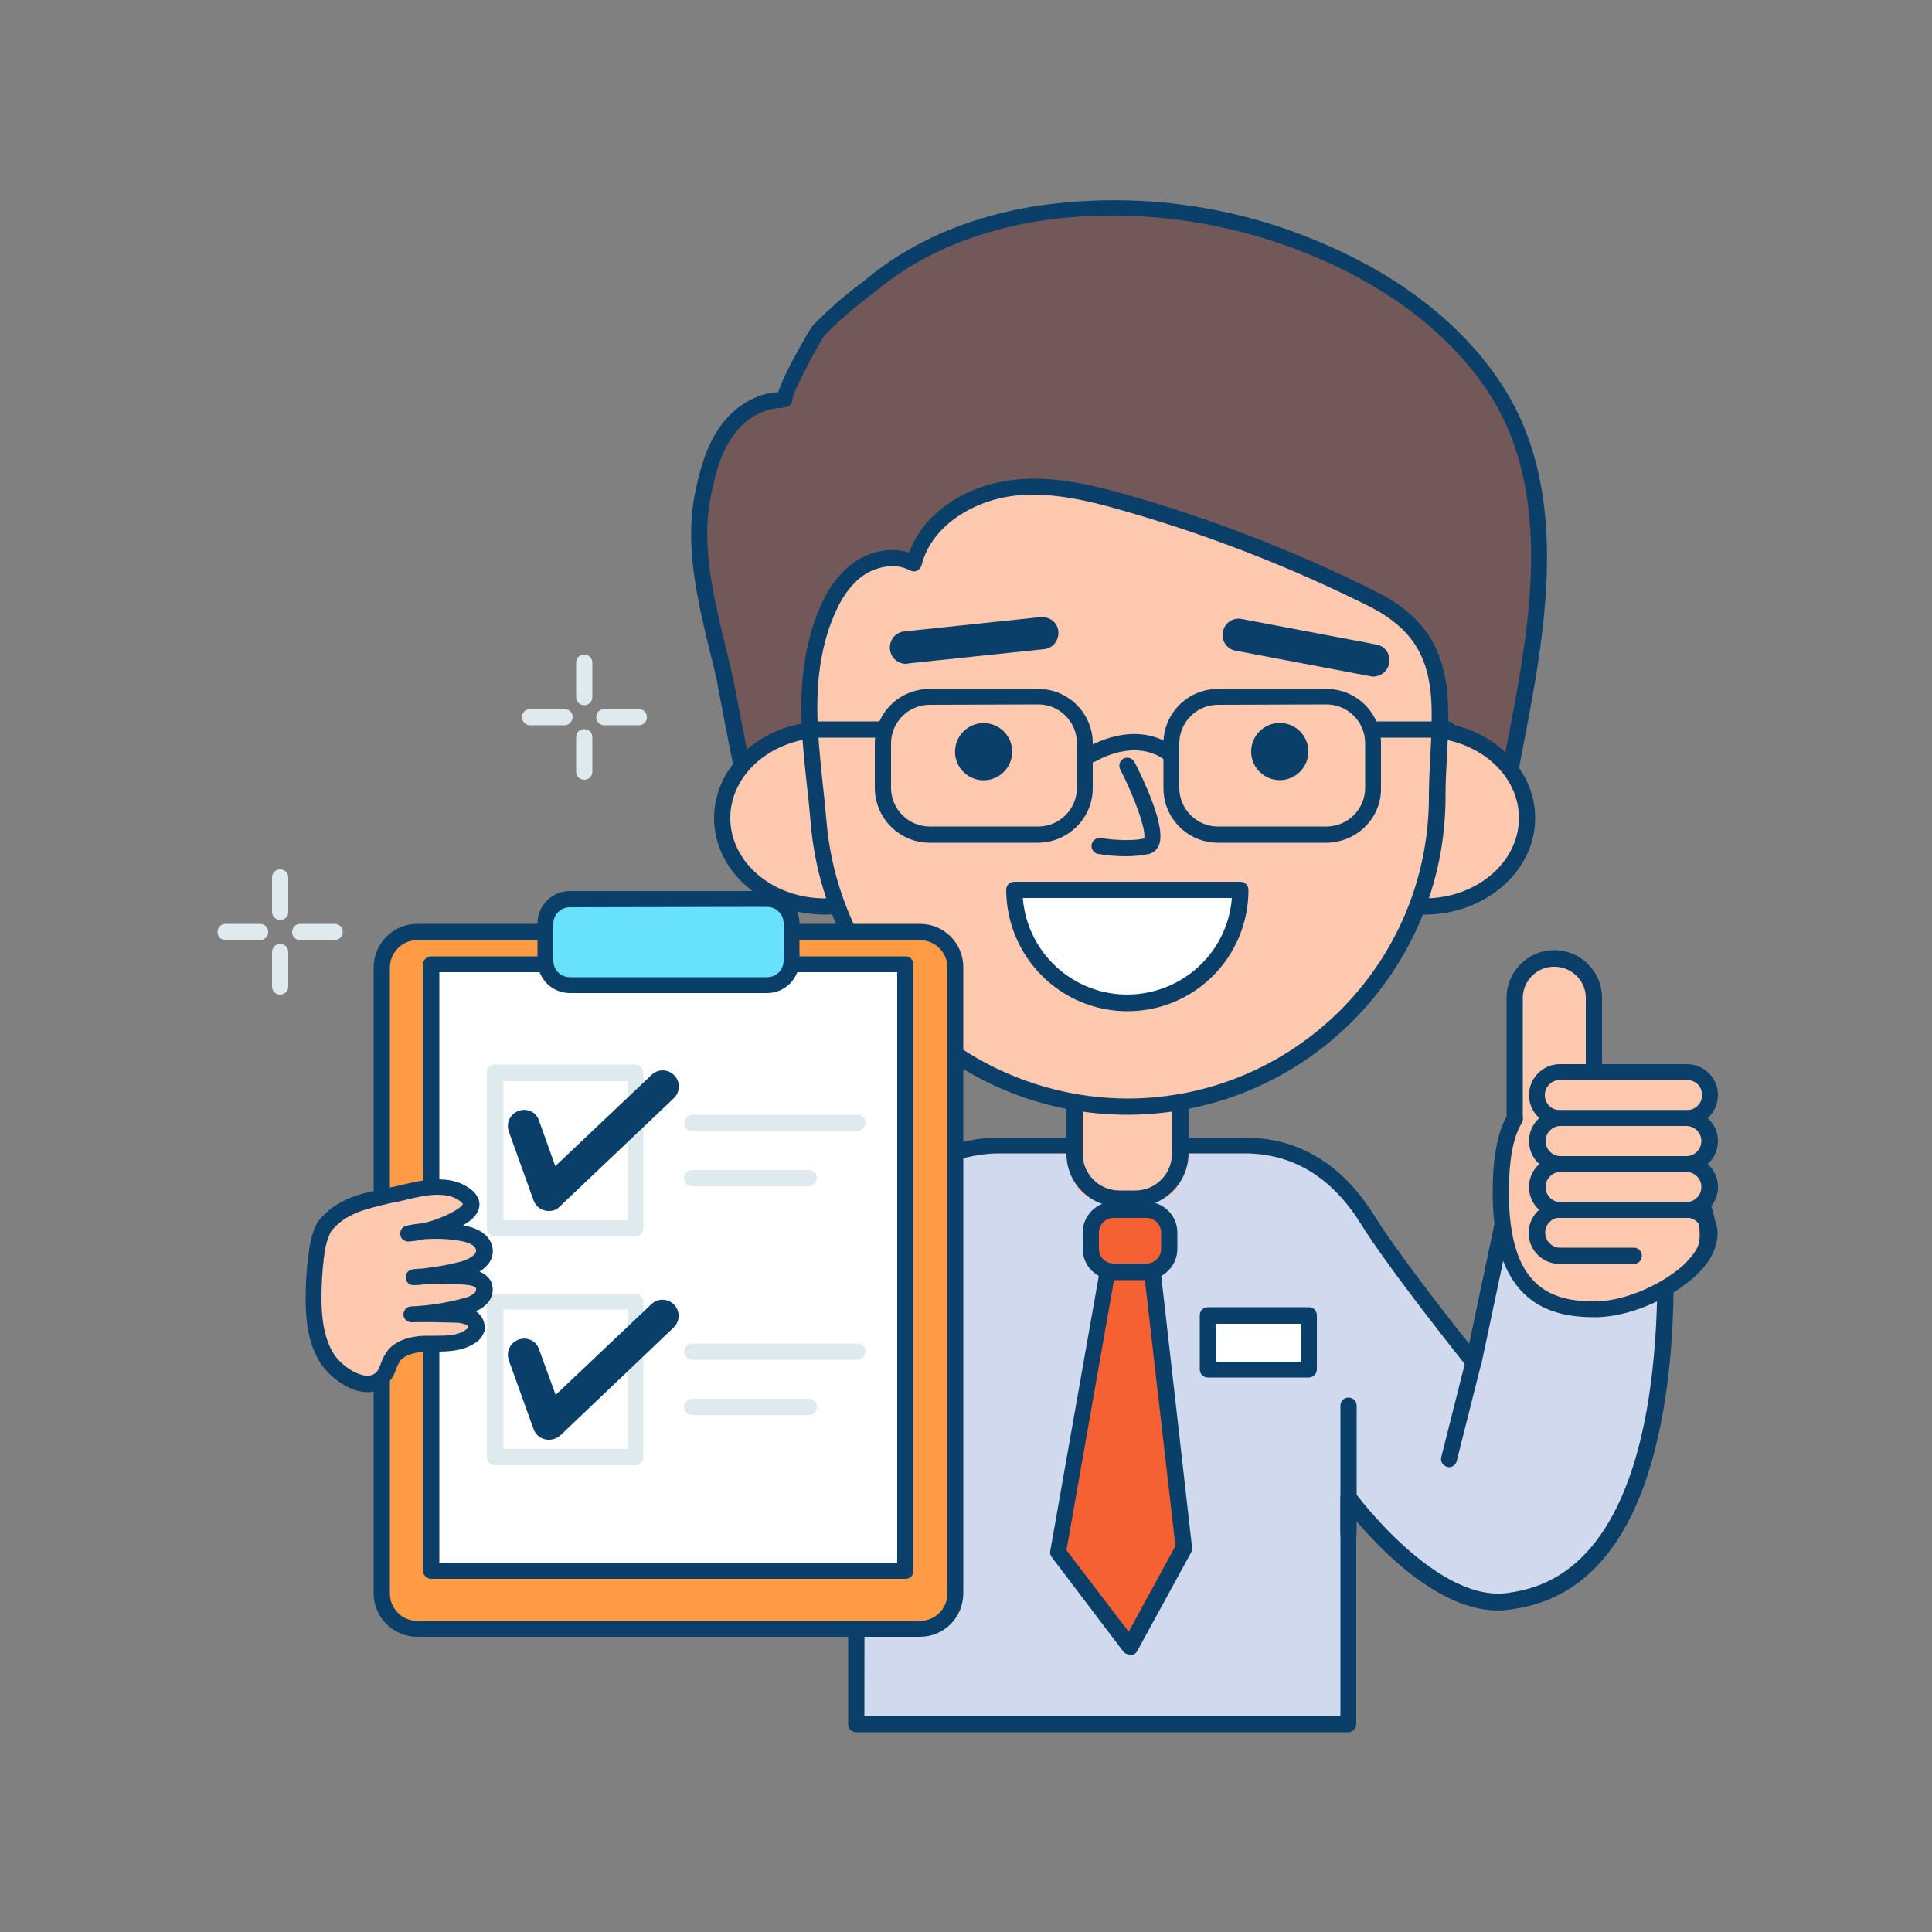 <?xml version="1.0" encoding="UTF-8" standalone="no"?>
<svg
   transform="scale(1)"
   version="1.1"
   id="Layer_1"
   x="0px"
   y="0px"
   viewBox="0 0 500 500"
   xml:space="preserve"
   class="show_show__wrapper__graphic__5Waiy "
   sodipodi:docname="fs.svg"
   inkscape:version="1.3.2 (091e20e, 2023-11-25, custom)"
   xmlns:inkscape="http://www.inkscape.org/namespaces/inkscape"
   xmlns:sodipodi="http://sodipodi.sourceforge.net/DTD/sodipodi-0.dtd"
   xmlns="http://www.w3.org/2000/svg"
   xmlns:svg="http://www.w3.org/2000/svg"
   xmlns:rdf="http://www.w3.org/1999/02/22-rdf-syntax-ns#"
   xmlns:cc="http://creativecommons.org/ns#"
   xmlns:dc="http://purl.org/dc/elements/1.1/"><rect x="0" y="0" width="500" height="500" fill="#808080" stroke="none"/><defs
     id="defs58" /><sodipodi:namedview
     id="namedview58"
     pagecolor="#ffffff"
     bordercolor="#000000"
     borderopacity="0.25"
     inkscape:showpageshadow="2"
     inkscape:pageopacity="0.0"
     inkscape:pagecheckerboard="0"
     inkscape:deskcolor="#d1d1d1"
     inkscape:zoom="1.612"
     inkscape:cx="250"
     inkscape:cy="249.68983"
     inkscape:window-width="1920"
     inkscape:window-height="1057"
     inkscape:window-x="-8"
     inkscape:window-y="1072"
     inkscape:window-maximized="1"
     inkscape:current-layer="Layer_1" /><title
     id="title1">React</title><style
     type="text/css"
     id="style1">
	.st0{fill:#68E1FD;}
	.st1{fill:#093F68;}
	.st2{fill:#FFC9B0;}
	.st3{fill:#725858;}
	.st4{fill:#FFFFFF;}
	.st5{fill:#F56132;}
	.st6{fill:#FFBC0E;}
	.st7{fill:#DFEAEF;}
</style><g
     id="character"><path
       class="st0"
       d="M430,307.6l-40,4.2l-8.6,40.8c0,0-20.1-25.2-27.5-37c-6.1-9.8-15.9-19.1-31.9-19.1h-63.4   c-20.4,0-37,16.6-37,37v112.7H349v-58.6c0,0,22.4,30.6,42.5,26.6C435.3,408,432.3,330,430,307.6z"
       id="path1"
       style="fill:#d0d9ee;fill-opacity:1" /><path
       class="st1"
       d="M349,448.3H221.6c-1.2,0-2.1-0.9-2.1-2.1V333.5c0-21.6,17.5-39.1,39.1-39.1H322c14,0,25.3,6.8,33.6,20.1   c5.6,9,18.8,26,24.6,33.3l7.7-36.4c0.2-0.9,0.9-1.6,1.8-1.6l40-4.2c1.1-0.1,2.2,0.7,2.3,1.9c0.6,5.4,3.1,33.5-2,60   c-5.7,29.7-18.6,46.1-38.3,48.9c-16.2,3.2-33.3-14-40.7-22.8v52.7C351,447.3,350.1,448.2,349,448.3z M223.7,444.1h123.2v-56.6   c0-1.2,0.9-2.1,2.1-2.1c0.7,0,1.3,0.3,1.7,0.9c0.2,0.3,21.8,29.5,40.4,25.8c43.3-6.1,38.2-87.6,37-102.2l-36.4,3.8l-8.3,39.2   c-0.2,1.1-1.3,1.9-2.5,1.6c-0.5-0.1-0.9-0.4-1.2-0.7c-0.8-1-20.3-25.4-27.6-37.2c-7.5-12-17.6-18.1-30-18.1h-63.4   c-19.3,0-34.9,15.7-34.9,34.9L223.7,444.1z"
       id="path2" /><path
       class="st2"
       d="M278.1,282.8h27.4l0,0v21.8c0,3.1-2.5,5.6-5.6,5.6h-16.3c-3.1,0-5.6-2.5-5.6-5.6V282.8L278.1,282.8z"
       id="path3" /><path
       class="st1"
       d="M293.8,312.3h-4.1c-7.6,0-13.7-6.1-13.7-13.7v-15.8c0-1.2,0.9-2.1,2.1-2.1h27.4c1.2,0,2.1,0.9,2.1,2.1v15.8   C307.5,306.1,301.4,312.3,293.8,312.3z M280.2,284.9v13.7c0,5.3,4.3,9.5,9.5,9.5h4.1c5.3,0,9.5-4.3,9.5-9.5v-13.7H280.2z"
       id="path4" /><path
       class="st3"
       d="M195.4,211.7c-1.3,0-7.2-33-7.9-36.2c-3.4-15.3-8.7-31.6-5.6-47.2c1.1-5.9,2.7-11.8,6.1-16.7s9.1-8.6,15.1-8.1   c-1.3-0.1,7.5-16.5,8.7-17.8c4.3-4.7,10.2-9.1,15.2-13.1c12-9.6,27.2-15.1,42.3-17.4c24.8-3.5,50.2-0.1,73.2,10.1   c17.2,7.5,33.2,18.7,43.7,34.2c21.6,31.6,9,74.9,2.8,109.6l-17-3L195.4,211.7z"
       id="path5" /><path
       class="st1"
       d="M195.2,213.8c-2.1,0-2.8-1.4-8.6-31.9c-0.6-3-1-5.2-1.1-5.9c-0.6-2.5-1.1-4.9-1.8-7.4   c-3.2-13.3-6.5-27.1-3.9-40.6c1.2-6,2.8-12.2,6.5-17.5c3.8-5.4,9.5-8.8,15.1-9c1.8-5.7,8.7-17,8.8-17.1c4-4.1,8.3-7.9,12.9-11.3   l2.6-2.1c11.5-9.1,26.4-15.3,43.3-17.8c25.2-3.6,51-0.1,74.3,10.2c19.4,8.4,34.8,20.5,44.6,35c19.2,28.2,12.1,64.9,5.8,97.3   c-0.9,4.8-1.8,9.4-2.6,13.9c-0.2,1.1-1.3,1.9-2.4,1.7c0,0,0,0,0,0l-16.8-2.9l-176.4,5.5L195.2,213.8L195.2,213.8z M195.4,211.7   L195.4,211.7z M202.1,105.6c-4.5,0-9.3,2.8-12.4,7.2c-3.3,4.6-4.7,10.4-5.8,15.9c-2.5,12.6,0.8,25.9,3.9,38.8   c0.6,2.5,1.2,5,1.8,7.5c0.2,0.7,0.6,3,1.2,6.1c1.3,6.8,4.6,24,6,28.4l175.2-5.5h0.4l14.9,2.6c0.7-3.9,1.5-7.9,2.3-12   c6.2-31.6,13.2-67.3-5.1-94.1c-9.4-13.8-24.2-25.4-42.9-33.5c-22.8-9.9-48.4-13.4-72-9.9c-16.1,2.4-30.4,8.3-41.3,16.9l-2.6,2.1   c-4.4,3.3-8.6,6.9-12.4,10.8c-1.1,1.4-7.3,13.1-8.2,16c0,0.2,0,0.4,0,0.6c-0.1,1.1-1.1,2-2.2,1.9l0,0   C202.6,105.6,202.4,105.6,202.1,105.6L202.1,105.6z"
       id="path6" /><ellipse
       class="st2"
       cx="213.5"
       cy="211.7"
       rx="26.6"
       ry="22.9"
       id="ellipse6" /><path
       class="st1"
       d="M213.5,236.7c-15.8,0-28.7-11.2-28.7-25s12.9-25,28.7-25s28.7,11.2,28.7,25S229.4,236.7,213.5,236.7z    M213.5,190.9c-13.5,0-24.5,9.3-24.5,20.8s11,20.8,24.5,20.8s24.5-9.3,24.5-20.8S227.1,190.9,213.5,190.9L213.5,190.9z"
       id="path7" /><ellipse
       class="st2"
       cx="368.6"
       cy="211.7"
       rx="26.6"
       ry="22.9"
       id="ellipse7" /><path
       class="st1"
       d="M368.6,236.7c-15.8,0-28.7-11.2-28.7-25s12.9-25,28.7-25s28.7,11.2,28.7,25S384.4,236.7,368.6,236.7z    M368.6,190.9c-13.5,0-24.5,9.4-24.5,20.8s11,20.8,24.5,20.8s24.5-9.3,24.5-20.8S382.1,190.9,368.6,190.9L368.6,190.9z"
       id="path8" /><path
       class="st2"
       d="M291.8,286.4c-41.8,0-76.6-32-80-73.6c-1.4-17.3-4.9-33.6,0.7-50.6c1.8-5.3,4.3-10.5,8.5-14.1s10.6-5,15.5-2.3   c2.8-11.1,14.4-18.2,25.8-19.5c11.4-1.3,22.7,2,33.7,5.3c20.4,6.1,40.2,14,59.3,23.6c22.6,11.3,16.7,29.8,16.7,51.1   C372,250.5,336.1,286.4,291.8,286.4L291.8,286.4z"
       id="path9" /><path
       class="st1"
       d="M291.8,288.5L291.8,288.5c-42.8,0-78.5-32.9-82-75.6c-0.3-3.3-0.6-6.6-1-9.8c-1.5-14.1-2.9-27.5,1.8-41.6   c2.3-7,5.2-11.7,9.2-15c4.5-3.8,10.6-5.1,15.5-3.5c4.1-11.3,16.1-17.6,26.8-18.8c12-1.4,24,2.2,34.6,5.3   c20.5,6.2,40.5,14.1,59.6,23.7c19.8,9.9,19,25.5,18.2,42c-0.2,3.6-0.4,7.2-0.4,11C374.1,251.6,337.2,288.4,291.8,288.5z    M230.9,146.5c-3.1,0.1-6.1,1.2-8.5,3.2c-3.3,2.8-5.8,6.9-7.9,13.1c-4.4,13.3-3,26.2-1.6,39.9c0.4,3.3,0.7,6.6,1,9.9   c1.1,13.1,5.5,25.8,12.7,36.8c14.6,21.7,39,34.8,65.1,34.9c43.1,0,78.1-35,78.1-78.1c0-3.8,0.2-7.6,0.4-11.2   c0.8-16.4,1.5-29.4-15.9-38.1c-19-9.5-38.7-17.3-59-23.4c-10.2-3-21.7-6.5-32.9-5.2c-9.6,1.1-21.2,7.2-23.9,18   c-0.2,0.6-0.6,1.1-1.2,1.4c-0.6,0.3-1.3,0.2-1.8-0.1C234.1,146.9,232.5,146.5,230.9,146.5L230.9,146.5z"
       id="path10" /><ellipse
       class="st1"
       transform="matrix(0.16 -0.987 0.987 0.16 21.853 414.705)"
       cx="254.6"
       cy="194.5"
       rx="7.4"
       ry="7.4"
       id="ellipse10" /><circle
       class="st1"
       cx="331.2"
       cy="194.5"
       r="7.4"
       id="circle10" /><path
       class="st4"
       d="M321,230.4c-0.3,16.2-13.6,29-29.8,28.7c-15.7-0.3-28.4-13-28.7-28.7H321z"
       id="path11" /><path
       class="st1"
       d="M291.8,261.7c-17.3,0-31.3-14-31.4-31.4c0-1.2,0.9-2.1,2.1-2.1H321c1.1,0,2.1,0.9,2.1,2.1c0,0,0,0,0,0   C323.1,247.7,309.1,261.7,291.8,261.7z M264.7,232.4c1.2,15,14.3,26.1,29.2,24.9c13.3-1.1,23.9-11.6,24.9-24.9H264.7z"
       id="path12" /><path
       class="st1"
       d="M291.4,221.6c-2.4,0-4.8-0.2-7.2-0.6c-1.1-0.2-1.9-1.3-1.7-2.4c0.2-1.1,1.3-1.9,2.4-1.7c0,0,0,0,0,0   c0.1,0,6.7,1.1,11.2,0.1c0.6-1.9-2.2-10.1-6.2-17.9c-0.5-1-0.1-2.3,0.9-2.8c1-0.5,2.3-0.1,2.8,0.9c2,3.9,8.4,16.9,6.3,21.6   c-0.5,1.1-1.4,1.9-2.5,2.2C295.4,221.4,293.4,221.6,291.4,221.6z"
       id="path13" /><path
       class="st1"
       d="M234.5,171.8c-2.3,0-4.2-1.8-4.2-4.2c0-2.2,1.6-4,3.8-4.2l35.2-3.7c2.3-0.2,4.4,1.4,4.6,3.7s-1.4,4.4-3.7,4.6   l-35.2,3.7C234.8,171.8,234.6,171.8,234.5,171.8z"
       id="path14" /><path
       class="st1"
       d="M355.4,175.1c-0.3,0-0.5,0-0.8-0.1l-34.8-6.6c-2.3-0.4-3.8-2.6-3.3-4.9c0.4-2.3,2.6-3.8,4.9-3.3l0,0l34.8,6.6   c2.3,0.4,3.8,2.6,3.3,4.9C359.2,173.6,357.4,175.1,355.4,175.1L355.4,175.1z"
       id="path15" /><path
       class="st5"
       d="M285.1,313.2h14.6c1.6,0,2.8,1.3,2.8,2.8v10.3c0,1.6-1.3,2.8-2.8,2.8h-14.6c-1.6,0-2.8-1.3-2.8-2.8V316   C282.3,314.4,283.6,313.2,285.1,313.2z"
       id="path16" /><path
       class="st1"
       d="M296.7,331.2h-8.5c-4.4,0-8-3.6-8-8V319c0-4.4,3.6-8,8-8h8.5c4.4,0,8,3.6,8,8v4.2   C304.7,327.6,301.1,331.2,296.7,331.2z M288.2,315.2c-2.1,0-3.8,1.7-3.8,3.8v4.2c0,2.1,1.7,3.8,3.8,3.8h8.5c2.1,0,3.8-1.7,3.8-3.8   V319c0-2.1-1.7-3.8-3.8-3.8H288.2z"
       id="path17" /><polygon
       class="st5"
       points="286.6,329.1 273.8,401.7 292.4,426.1 306.4,400.5 298.3,329.1  "
       id="polygon17" /><path
       class="st1"
       d="M292.4,428.2c-0.7,0-1.3-0.3-1.7-0.8L272.2,403c-0.4-0.5-0.5-1.1-0.4-1.6l12.8-72.5c0.2-1,1-1.7,2.1-1.7h11.6   c1.1,0,2,0.8,2.1,1.9l8.1,71.4c0,0.4,0,0.9-0.2,1.2l-14,25.6c-0.3,0.6-1,1-1.7,1.1L292.4,428.2z M276,401.2l16.1,21.1l12.1-22.2   l-7.9-68.8h-8L276,401.2z"
       id="path18" /><path
       class="st2"
       d="M412.5,282.9v-24.3c0.2-5.7-4.3-10.4-9.9-10.6c-5.7-0.2-10.4,4.3-10.6,9.9c0,0.2,0,0.4,0,0.6v30.7h0.1   c-2.3,3.8-3.7,9.8-3.7,19.3c0,25.8,12,30.2,24.3,30.2s27.6-9.6,29.1-16.9C444.5,308.7,423.9,284,412.5,282.9z"
       id="path19" /><path
       class="st1"
       d="M412.7,340.9c-11.3,0-26.4-3.4-26.4-32.3c0-8.8,1.2-15.3,3.6-19.7v-30.3c-0.2-6.8,5.2-12.5,12-12.7   s12.5,5.2,12.7,12c0,0.2,0,0.5,0,0.7v22.6c6.9,1.8,15.2,9.5,20.6,16.8c3.2,4.3,10.5,15.4,8.7,24.4   C442.1,331,425.5,340.9,412.7,340.9z M394.1,288.9c0.1,0.5,0.1,1.1-0.2,1.6c-2.3,3.7-3.4,9.6-3.4,18.2c0,24.8,11.2,28.1,22.2,28.1   c11.3,0,25.8-9.1,27-15.2c1-5-2-13-7.9-21c-6.4-8.6-14.4-15-19.5-15.5c-1.1-0.1-1.9-1-1.9-2.1v-24.4c0.2-4.5-3.4-8.3-7.9-8.4   c-4.5-0.2-8.3,3.4-8.4,7.9c0,0.2,0,0.4,0,0.6L394.1,288.9z"
       id="path20" /><path
       class="st2"
       d="M400.6,277.4h39.1c1.6,0,2.8,1.3,2.8,2.8v6.2c0,1.6-1.3,2.8-2.8,2.8h-39.1c-1.6,0-2.8-1.3-2.8-2.8v-6.2   C397.8,278.7,399.1,277.4,400.6,277.4z"
       id="path21" /><path
       class="st1"
       d="M436.6,291.4h-32.9c-4.4,0-8-3.6-8-8s3.6-8,8-8h32.9c4.4,0,8,3.6,8,8S441,291.4,436.6,291.4z M403.7,279.5   c-2.1,0-3.9,1.7-3.9,3.9s1.7,3.9,3.9,3.9h32.9c2.1,0,3.9-1.7,3.9-3.9s-1.7-3.9-3.9-3.9l0,0H403.7z"
       id="path22" /><path
       class="st2"
       d="M400.6,289.3h39.1c1.6,0,2.8,1.3,2.8,2.8v6.2c0,1.6-1.3,2.8-2.8,2.8h-39.1c-1.6,0-2.8-1.3-2.8-2.8v-6.2   C397.8,290.6,399.1,289.3,400.6,289.3z"
       id="path23" /><path
       class="st1"
       d="M436.6,303.3h-32.9c-4.4,0-8-3.6-8-8s3.6-8,8-8h32.9c4.4,0,8,3.6,8,8S441,303.3,436.6,303.3z M403.7,291.4   c-2.1,0.1-3.8,1.9-3.7,4.1c0.1,2,1.7,3.6,3.7,3.7h32.9c2.1-0.1,3.8-1.9,3.7-4.1c-0.1-2-1.7-3.6-3.7-3.7H403.7z"
       id="path24" /><path
       class="st2"
       d="M400.6,301.2h39.1c1.6,0,2.8,1.3,2.8,2.8v6.2c0,1.6-1.3,2.8-2.8,2.8h-39.1c-1.6,0-2.8-1.3-2.8-2.8V304   C397.8,302.5,399.1,301.2,400.6,301.2z"
       id="path25" /><path
       class="st1"
       d="M436.6,315.2h-32.9c-4.4,0-8-3.6-8-8s3.6-8,8-8h32.9c4.4,0,8,3.6,8,8S441,315.2,436.6,315.2z M403.7,303.3   c-2.1,0.1-3.8,1.9-3.7,4.1c0.1,2,1.7,3.6,3.7,3.7h32.9c2.1-0.1,3.8-1.9,3.7-4.1c-0.1-2-1.7-3.6-3.7-3.7H403.7z"
       id="path26" /><path
       class="st1"
       d="M438.5,329.6c-1.2,0-2.1-0.9-2.1-2.1c0-0.6,0.2-1.1,0.6-1.5c1-1,3.4-3.8,3.4-7c0-2.1-1.7-3.8-3.9-3.9h-32.9   c-2.1,0.1-3.8,1.9-3.7,4.1c0.1,2,1.7,3.6,3.7,3.7h19.2c1.2,0,2.1,0.9,2.1,2.1c0,1.2-0.9,2.1-2.1,2.1h-19.2c-4.4,0-8-3.6-8-8   s3.6-8,8-8h32.9c4.4,0,8,3.6,8,8c0,4.6-2.9,8.2-4.7,9.9C439.6,329.3,439,329.5,438.5,329.6z"
       id="path27" /><path
       class="st1"
       d="M349,398.9c-1.2,0-2.1-0.9-2.1-2.1v-33c0-1.2,0.9-2.1,2.1-2.1s2.1,0.9,2.1,2.1c0,0,0,0,0,0v33   C351.1,397.9,350.2,398.8,349,398.9C349,398.9,349,398.9,349,398.9z"
       id="path28" /><path
       class="st1"
       d="M375,379.7c-0.2,0-0.3,0-0.5-0.1c-1.1-0.3-1.8-1.4-1.5-2.5c0,0,0,0,0,0l6.3-25c0.2-1.1,1.3-1.9,2.4-1.7   c1.1,0.2,1.9,1.3,1.7,2.4c0,0.1,0,0.2-0.1,0.3l-6.3,25C376.8,379,376,379.7,375,379.7z"
       id="path29" /><rect
       class="st4"
       x="312.5"
       y="340.5"
       width="26.1"
       height="14"
       id="rect29" /><path
       class="st1"
       d="M338.7,356.5h-26.1c-1.2,0-2.1-0.9-2.1-2.1v-14c0-1.2,0.9-2.1,2.1-2.1h26.1c1.2,0,2.1,0.9,2.1,2.1v14   C340.8,355.6,339.8,356.5,338.7,356.5z M314.7,352.4h22v-9.8h-22L314.7,352.4z"
       id="path30" /><path
       class="st1"
       d="M268.7,218.1h-28.1c-7.8,0-14.1-6.3-14.2-14.1v-11.6c0-7.8,6.3-14.1,14.2-14.1h28.1c7.8,0,14.1,6.3,14.1,14.1   v11.6C282.8,211.7,276.5,218,268.7,218.1z M240.6,182.4c-5.5,0-10,4.5-10,10v11.5c0,5.5,4.5,10,10,10h28.1c5.5,0,10-4.5,10-10   v-11.6c0-5.5-4.5-10-10-10L240.6,182.4z"
       id="path31" /><path
       class="st1"
       d="M343.3,218.1h-28.1c-7.8,0-14.1-6.3-14.1-14.1v-11.6c0-7.8,6.3-14.1,14.1-14.1h28.1c7.8,0,14.1,6.3,14.1,14.1   v11.6C357.5,211.7,351.2,218,343.3,218.1z M315.2,182.4c-5.5,0-10,4.5-10,10v11.5c0,5.5,4.5,10,10,10h28.1c5.5,0,10-4.5,10-10   v-11.6c0-5.5-4.5-10-10-10L315.2,182.4z"
       id="path32" /><path
       class="st1"
       d="M303.2,197.4c-0.5,0-0.9-0.2-1.3-0.4c-8.1-6.3-18-0.1-18.5,0.1c-1,0.6-2.3,0.3-2.9-0.7   c-0.6-0.9-0.3-2.2,0.6-2.8c0.5-0.3,12.9-8.1,23.3,0.1c0.9,0.7,1.1,2,0.3,2.9C304.4,197.1,303.8,197.4,303.2,197.4L303.2,197.4z"
       id="path33" /><path
       class="st1"
       d="M228.5,190.9h-18.9c-1.2,0-2.1-0.9-2.1-2.1c0-1.2,0.9-2.1,2.1-2.1h18.9c1.2,0,2.1,0.9,2.1,2.1   C230.6,189.9,229.7,190.9,228.5,190.9C228.5,190.9,228.5,190.9,228.5,190.9z"
       id="path34" /><path
       class="st1"
       d="M374.7,190.9h-18.9c-1.2,0-2.1-0.9-2.1-2.1c0-1.2,0.9-2.1,2.1-2.1c0,0,0,0,0,0h18.9c1.2,0,2.1,0.9,2.1,2.1   C376.8,189.9,375.8,190.9,374.7,190.9z"
       id="path35" /></g><g
     id="check-list"><path
       class="st6"
       d="M103.2,241.2h139.7c2.4,0,4.4,2,4.4,4.4v171.6c0,2.4-2,4.4-4.4,4.4H103.2c-2.4,0-4.4-2-4.4-4.4V245.6   C98.8,243.2,100.8,241.2,103.2,241.2z"
       id="path36"
       style="fill:#ff9b45;fill-opacity:1" /><path
       class="st1"
       d="M238.1,423.6H108c-6.2,0-11.3-5-11.3-11.2c0,0,0,0,0,0v-162c0-6.2,5-11.3,11.3-11.3c0,0,0,0,0,0h130.1   c6.2,0,11.2,5,11.2,11.2v162C249.3,418.6,244.3,423.6,238.1,423.6z M108,243.3c-3.9,0-7.1,3.2-7.1,7.1v162c0,3.9,3.2,7.1,7.1,7.1   h130.1c3.9,0,7.1-3.2,7.1-7.1v-162c0-3.9-3.2-7.1-7.1-7.1H108z"
       id="path37" /><rect
       class="st4"
       x="111.6"
       y="249.6"
       width="122.7"
       height="156.9"
       id="rect37" /><path
       class="st1"
       d="M234.4,408.6H111.6c-1.2,0-2.1-0.9-2.1-2.1V249.6c0-1.2,0.9-2.1,2.1-2.1h122.7c1.2,0,2.1,0.9,2.1,2.1v157   C236.4,407.7,235.5,408.6,234.4,408.6z M113.7,404.4h118.5V251.6H113.7V404.4z"
       id="path38" /><path
       class="st0"
       d="M144.2,232.6h57.6c1.7,0,3,1.4,3,3v16.2c0,1.7-1.4,3-3,3h-57.6c-1.7,0-3-1.4-3-3v-16.2   C141.2,234,142.5,232.6,144.2,232.6z"
       id="path39" /><path
       class="st1"
       d="M198.5,257h-51c-4.7,0-8.4-3.8-8.4-8.4V239c0-4.7,3.8-8.4,8.4-8.4h51c4.7,0,8.4,3.8,8.4,8.4v9.5   C206.9,253.2,203.2,257,198.5,257C198.5,257,198.5,257,198.5,257z M147.5,234.8c-2.4,0-4.3,1.9-4.3,4.3c0,0,0,0,0,0v9.5   c0,2.4,1.9,4.3,4.3,4.3h51c2.4,0,4.3-1.9,4.3-4.3c0,0,0,0,0,0V239c0-2.4-1.9-4.3-4.3-4.3c0,0,0,0,0,0L147.5,234.8z"
       id="path40" /><path
       class="st7"
       d="M164.4,320h-36.3c-1.2,0-2.1-0.9-2.1-2.1v-40.3c0-1.2,0.9-2.1,2.1-2.1h36.3c1.2,0,2.1,0.9,2.1,2.1v40.2   C166.5,319,165.6,320,164.4,320C164.5,320,164.4,320,164.4,320z M130.3,315.8h32.1v-36h-32.1L130.3,315.8z"
       id="path41" /><path
       class="st1"
       d="M142.1,313.4c-0.3,0-0.7,0-1-0.1c-1.4-0.3-2.5-1.3-3-2.6l-6.4-17.8c-0.8-2.2,0.3-4.6,2.5-5.4   c2.2-0.8,4.6,0.3,5.3,2.5l0,0l4.2,11.8l24.8-23.5c1.6-1.7,4.3-1.7,5.9-0.1c1.7,1.6,1.7,4.3,0.1,5.9c-0.1,0.1-0.2,0.2-0.2,0.2   l-29.5,28C144.2,313,143.2,313.4,142.1,313.4z"
       id="path42" /><path
       class="st7"
       d="M221.9,292.7h-42.7c-1.2,0-2.1-0.9-2.1-2.1s0.9-2.1,2.1-2.1c0,0,0,0,0,0h42.7c1.2,0,2.1,0.9,2.1,2.1   S223,292.7,221.9,292.7C221.9,292.7,221.9,292.7,221.9,292.7z"
       id="path43" /><path
       class="st7"
       d="M209.3,307h-30.2c-1.2,0-2.1-0.9-2.1-2.1c0-1.2,0.9-2.1,2.1-2.1h30.2c1.2,0,2.1,0.9,2.1,2.1   C211.4,306.1,210.5,307,209.3,307z"
       id="path44" /><path
       class="st7"
       d="M164.4,379.2h-36.3c-1.2,0-2.1-0.9-2.1-2.1v-40.2c0-1.2,0.9-2.1,2.1-2.1h36.3c1.2,0,2.1,0.9,2.1,2.1v40.2   C166.5,378.2,165.6,379.2,164.4,379.2z M130.3,375h32.1v-36.1h-32.1V375z"
       id="path45" /><path
       class="st1"
       d="M142.1,372.6c-0.3,0-0.7,0-1-0.1c-1.4-0.3-2.5-1.3-3-2.6l-6.4-17.8c-0.8-2.2,0.3-4.6,2.5-5.4   c2.2-0.8,4.6,0.3,5.3,2.5l4.3,11.8l24.8-23.5c1.7-1.6,4.3-1.5,5.9,0.2s1.5,4.3-0.2,5.9L145,371.5   C144.2,372.2,143.2,372.6,142.1,372.6z"
       id="path46" /><path
       class="st7"
       d="M221.9,351.9h-42.7c-1.2,0-2.1-0.9-2.1-2.1c0-1.2,0.9-2.1,2.1-2.1h42.7c1.2,0,2.1,0.9,2.1,2.1   C223.9,350.9,223,351.9,221.9,351.9z"
       id="path47" /><path
       class="st7"
       d="M209.3,366.2h-30.2c-1.2,0-2.1-0.9-2.1-2.1s0.9-2.1,2.1-2.1c0,0,0,0,0,0h30.2c1.2,0,2.1,0.9,2.1,2.1   S210.5,366.2,209.3,366.2C209.3,366.2,209.3,366.2,209.3,366.2z"
       id="path48" /><path
       class="st2"
       d="M81.8,325.4c0-0.2,0-0.4,0.1-0.6c0.2-2.5,0.9-4.9,2-7.1c5.2-6.9,13.4-7.2,21.3-9.1c5.3-1.3,11.5-2.4,15.7,1.1   c0.5,0.4,0.9,0.9,1.1,1.5c0.5,1.6-1,3-2.4,3.8c-4.2,2.5-8.8,4-13.7,4.4c4.7-1,9.5-1,14.2-0.1c2.4,0.5,5.2,1.6,5.5,4.1   c0.3,2.9-3.1,4.6-5.9,5.4c-4.1,1-8.2,1.7-12.4,2c4.6-0.5,9.2-0.6,13.8-0.2c1.7,0.1,3.6,0.6,4.3,2.1c0.5,1.3,0.1,2.8-1,3.7   c-1.1,0.9-2.3,1.5-3.7,1.8c-4.6,1.3-9.3,2-14,2.1c3.8-0.1,7.7-0.1,11.5,0.1c1.3,0,2.5,0.2,3.6,0.7c1.2,0.5,1.8,1.8,1.7,3   c-0.2,0.8-0.7,1.4-1.4,1.8c-3.2,2.4-7.6,1.9-11.6,2c-2.8,0.1-6.3,0.8-8.2,2.9s-1.6,5.1-4.3,6.6c-4.4,2.6-10.8-2.1-13.2-5.6   c-3.1-4.6-3.7-10.4-3.7-15.9C81.1,332.3,81.3,328.8,81.8,325.4z"
       id="path49" /><path
       class="st1"
       d="M95.1,360.3c-5,0-10-4.3-12-7.3c-3.6-5.4-4-12-4-17.1c0-3.6,0.2-7.2,0.7-10.8l0.1-0.6c0.2-2.7,0.9-5.4,2.1-7.9   c0-0.1,0.1-0.2,0.1-0.2c4.7-6.2,11.4-7.6,18-8.9c1.5-0.3,3-0.6,4.5-1c6.3-1.5,12.8-2.4,17.5,1.5c0.8,0.6,1.4,1.5,1.8,2.5   c0.7,2.2-0.6,4.5-3.4,6.2l-0.7,0.4l0.5,0.1c4.2,0.8,6.8,3,7.2,5.9c0.3,2.4-1,4.5-3.4,6c1.3,0.5,2.4,1.4,3,2.6   c0.9,2.1,0.3,4.6-1.5,6.1c-0.7,0.7-1.6,1.2-2.5,1.5c1.7,1.1,2.6,3.1,2.3,5.1c-0.4,1.2-1.1,2.3-2.2,3c-3.2,2.3-7.2,2.4-10.7,2.4   c-0.7,0-1.4,0-2.1,0c-3.1,0.1-5.5,0.9-6.7,2.2c-0.5,0.7-0.9,1.5-1.2,2.3c-0.6,2-1.8,3.7-3.6,4.9C97.8,359.9,96.5,360.3,95.1,360.3z    M85.6,318.8c-0.9,1.9-1.5,4-1.7,6.2l-0.1,0.6l0,0c-0.4,3.4-0.6,6.8-0.6,10.2c0,4.5,0.4,10.3,3.3,14.8c2.1,3.1,7.5,6.7,10.3,5   c0.9-0.5,1.3-1.4,1.8-2.8c0.4-1.3,1.1-2.4,1.9-3.5c2.6-3,7.2-3.6,9.7-3.6c0.7,0,1.4,0,2.2,0c3.2,0,6.1,0,8.2-1.6   c0.6-0.4,0.6-0.6,0.6-0.6c-0.1-0.3-0.3-0.6-0.6-0.7c-0.9-0.3-1.8-0.5-2.7-0.5c-3.8-0.1-7.6-0.2-11.4-0.1c-1.1,0-2.1-0.9-2.1-2   c0-1.1,0.9-2.1,2-2.1c4.6-0.2,9.1-0.9,13.5-2.1c1-0.2,2-0.6,2.8-1.3c0.4-0.3,0.6-0.8,0.5-1.3c-0.1-0.2-0.5-0.7-2.6-0.9   c-3.6-0.3-7.2-0.4-10.8-0.1c-0.9,0.1-1.8,0.2-2.6,0.2c-1.2,0.1-2.2-0.8-2.2-1.9c-0.1-1.1,0.7-2.1,1.8-2.2c0.9-0.1,1.8-0.2,2.6-0.2   c3.2-0.4,6.4-0.9,9.5-1.7c2.3-0.6,4.5-1.8,4.3-3.1s-2.2-2-3.8-2.3c-3.1-0.6-6.3-0.7-9.5-0.5c-1.4,0.3-2.7,0.5-4.1,0.6   c-1.2,0.1-2.2-0.8-2.2-1.9c-0.1-1.1,0.6-2,1.7-2.2c1.3-0.3,2.7-0.5,4-0.6c3.2-0.7,6.2-1.9,9-3.6c1.1-0.7,1.5-1.3,1.5-1.4l0,0   c-0.1-0.2-0.3-0.3-0.4-0.5c-3.3-2.8-8.6-2-13.9-0.7c-1.5,0.4-3.1,0.7-4.6,1C94.7,312.9,89.3,314,85.6,318.8z M81.8,325.4   L81.8,325.4z"
       id="path50" /></g><g
     id="lines"><path
       class="st7"
       d="M151.2,182.5c-1.2,0-2.1-0.9-2.1-2.1v-8.9c0-1.2,0.9-2.1,2.1-2.1c1.2,0,2.1,0.9,2.1,2.1v8.9   C153.3,181.6,152.4,182.5,151.2,182.5z"
       id="path51" /><path
       class="st7"
       d="M151.2,201.8c-1.2,0-2.1-0.9-2.1-2.1v-8.9c0-1.2,0.9-2.1,2.1-2.1c1.2,0,2.1,0.9,2.1,2.1v8.9   C153.3,200.9,152.4,201.8,151.2,201.8C151.3,201.8,151.3,201.8,151.2,201.8z"
       id="path52" /><path
       class="st7"
       d="M165.3,187.7h-8.9c-1.2,0-2.1-0.9-2.1-2.1c0-1.2,0.9-2.1,2.1-2.1c0,0,0,0,0,0h8.9c1.2,0,2.1,0.9,2.1,2.1   C167.4,186.8,166.5,187.7,165.3,187.7C165.3,187.7,165.3,187.7,165.3,187.7z"
       id="path53" /><path
       class="st7"
       d="M146.1,187.7h-8.9c-1.2,0-2.1-0.9-2.1-2.1c0-1.2,0.9-2.1,2.1-2.1c0,0,0,0,0,0h8.9c1.2,0,2.1,0.9,2.1,2.1   C148.1,186.8,147.2,187.7,146.1,187.7z"
       id="path54" /><path
       class="st7"
       d="M72.5,238.1c-1.2,0-2.1-1-2.1-2.1c0,0,0,0,0,0v-8.9c0-1.2,0.9-2.1,2.1-2.1c1.2,0,2.1,0.9,2.1,2.1v8.9   C74.6,237.2,73.7,238.1,72.5,238.1C72.5,238.1,72.5,238.1,72.5,238.1z"
       id="path55" /><path
       class="st7"
       d="M72.5,257.4c-1.2,0-2.1-0.9-2.1-2.1v-8.9c0-1.2,0.9-2.1,2.1-2.1c1.2,0,2.1,0.9,2.1,2.1v8.9   C74.6,256.4,73.7,257.4,72.5,257.4C72.5,257.4,72.5,257.4,72.5,257.4z"
       id="path56" /><path
       class="st7"
       d="M86.6,243.3h-8.9c-1.2,0-2.1-0.9-2.1-2.1c0-1.2,0.9-2.1,2.1-2.1c0,0,0,0,0,0h8.9c1.2,0,2.1,0.9,2.1,2.1   C88.7,242.4,87.7,243.3,86.6,243.3C86.6,243.3,86.6,243.3,86.6,243.3z"
       id="path57" /><path
       class="st7"
       d="M67.3,243.3h-8.9c-1.2,0-2.1-0.9-2.1-2.1c0-1.2,0.9-2.1,2.1-2.1c0,0,0,0,0,0h8.9c1.2,0,2.1,0.9,2.1,2.1   C69.4,242.4,68.4,243.3,67.3,243.3z"
       id="path58" /></g></svg>
